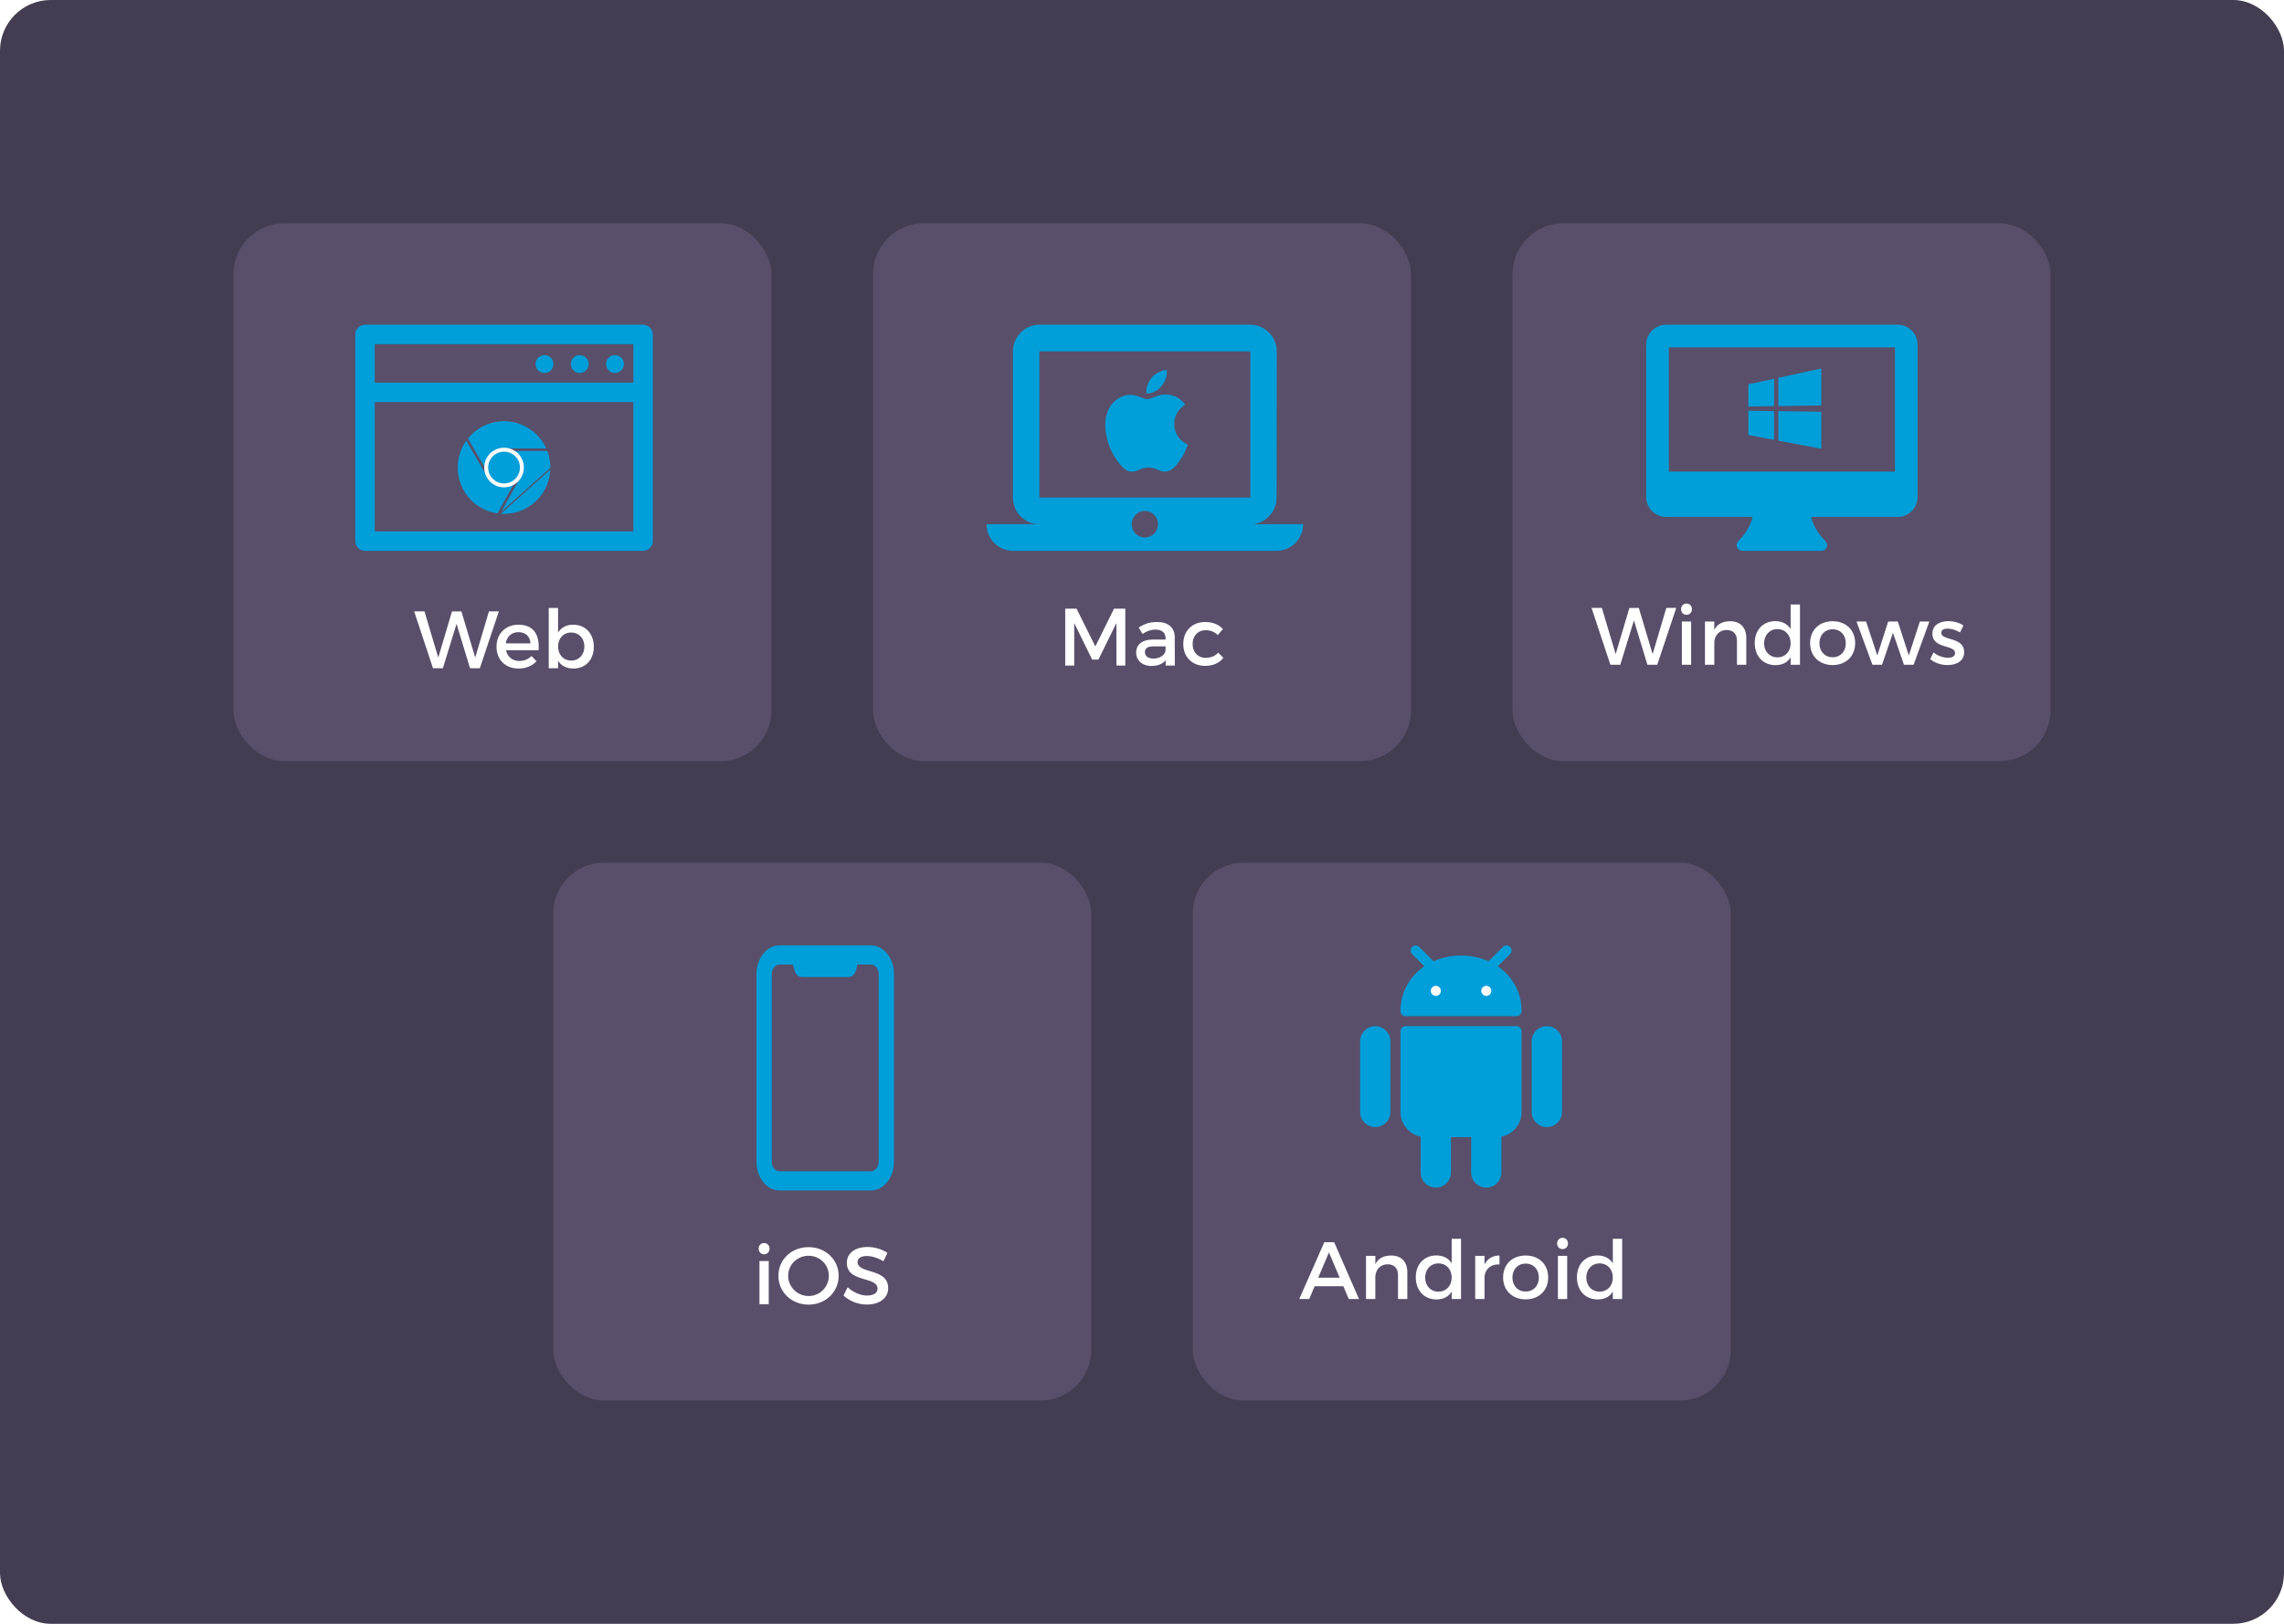 <svg xmlns="http://www.w3.org/2000/svg" width="450" height="320" viewBox="0 0 450 320" fill="none"><rect width="450" height="320" rx="10" fill="#443C51"></rect><g filter="url(#filter0_d)"><rect x="235" y="170" width="106" height="106" rx="10" fill="#594F6A"></rect></g><path d="M264.665 253.472L265.737 256H267.753L262.857 244.8H260.921L255.977 256H257.945L259.017 253.472H264.665ZM263.945 251.792H259.721L261.833 246.816L263.945 251.792ZM274.109 247.424C272.669 247.424 271.581 247.936 270.973 249.12V247.488H269.133V256H270.973V251.472C271.101 250.144 271.981 249.168 273.389 249.152C274.669 249.152 275.437 249.936 275.437 251.216V256H277.277V250.704C277.277 248.672 276.093 247.424 274.109 247.424ZM287.855 244.128H286.015V248.96C285.391 247.968 284.367 247.408 282.991 247.408C280.591 247.408 278.943 249.152 278.943 251.712C278.943 254.304 280.575 256.08 283.023 256.08C284.383 256.08 285.407 255.536 286.015 254.544V256H287.855V244.128ZM283.407 254.544C281.855 254.544 280.799 253.392 280.783 251.776C280.799 250.144 281.871 248.976 283.407 248.976C284.943 248.976 286.015 250.128 286.015 251.776C286.015 253.392 284.943 254.544 283.407 254.544ZM292.489 247.488H290.649V256H292.489V251.552C292.633 250.096 293.721 249.088 295.433 249.184V247.424C294.089 247.424 293.065 248.032 292.489 249.184V247.488ZM300.594 247.424C297.954 247.424 296.146 249.168 296.146 251.744C296.146 254.304 297.954 256.064 300.594 256.064C303.218 256.064 305.026 254.304 305.026 251.744C305.026 249.168 303.218 247.424 300.594 247.424ZM300.594 249.008C302.114 249.008 303.186 250.128 303.186 251.76C303.186 253.408 302.114 254.528 300.594 254.528C299.058 254.528 297.986 253.408 297.986 251.76C297.986 250.128 299.058 249.008 300.594 249.008ZM307.858 243.936C307.25 243.936 306.786 244.4 306.786 245.056C306.786 245.696 307.25 246.16 307.858 246.16C308.466 246.16 308.93 245.696 308.93 245.056C308.93 244.4 308.466 243.936 307.858 243.936ZM308.77 256V247.488H306.946V256H308.77ZM319.605 244.128H317.765V248.96C317.141 247.968 316.117 247.408 314.741 247.408C312.341 247.408 310.693 249.152 310.693 251.712C310.693 254.304 312.325 256.08 314.773 256.08C316.133 256.08 317.157 255.536 317.765 254.544V256H319.605V244.128ZM315.157 254.544C313.605 254.544 312.549 253.392 312.533 251.776C312.549 250.144 313.621 248.976 315.157 248.976C316.693 248.976 317.765 250.128 317.765 251.776C317.765 253.392 316.693 254.544 315.157 254.544Z" fill="white"></path><path d="M270.96 202.229C269.313 202.229 267.978 203.564 267.978 205.211V219.13C267.978 220.777 269.313 222.112 270.96 222.112C272.607 222.112 273.943 220.777 273.943 219.13V205.211C273.943 203.564 272.607 202.229 270.96 202.229Z" fill="#009FDA"></path><path d="M304.762 202.229C303.115 202.229 301.779 203.564 301.779 205.211V219.13C301.779 220.777 303.115 222.112 304.762 222.112C306.409 222.112 307.744 220.777 307.744 219.13V205.211C307.744 203.564 306.409 202.229 304.762 202.229Z" fill="#009FDA"></path><path d="M298.797 202.229H276.925C276.376 202.229 275.931 202.674 275.931 203.223V219.13C275.931 221.492 277.593 223.529 279.908 224.001V231.06C279.908 232.707 281.243 234.042 282.89 234.042C284.537 234.042 285.873 232.707 285.873 231.06V224.101H289.849V231.06C289.849 232.707 291.185 234.042 292.832 234.042C294.479 234.042 295.814 232.707 295.814 231.06V224.001C298.129 223.529 299.792 221.492 299.791 219.13V203.223C299.791 202.674 299.346 202.229 298.797 202.229Z" fill="#009FDA"></path><path d="M295.089 190.442L297.513 188.02C297.907 187.639 297.918 187.01 297.537 186.615C297.156 186.22 296.526 186.209 296.131 186.59C296.123 186.598 296.115 186.606 296.107 186.615L293.283 189.438C289.825 187.936 285.899 187.936 282.441 189.438L279.618 186.613C279.223 186.231 278.593 186.242 278.212 186.637C277.84 187.022 277.84 187.633 278.212 188.018L280.634 190.442C277.681 192.396 275.913 195.706 275.931 199.246C275.931 199.795 276.376 200.241 276.925 200.241H298.797C299.346 200.241 299.791 199.795 299.791 199.246C299.809 195.706 298.041 192.396 295.089 190.442Z" fill="#009FDA"></path><path d="M282.89 196.264C283.439 196.264 283.884 195.819 283.884 195.27C283.884 194.721 283.439 194.275 282.89 194.275C282.341 194.275 281.896 194.721 281.896 195.27C281.896 195.819 282.341 196.264 282.89 196.264Z" fill="#FAFAFA"></path><path d="M292.831 196.264C293.38 196.264 293.825 195.819 293.825 195.27C293.825 194.721 293.38 194.275 292.831 194.275C292.282 194.275 291.837 194.721 291.837 195.27C291.837 195.819 292.282 196.264 292.831 196.264Z" fill="#FAFAFA"></path><g filter="url(#filter1_d)"><rect x="109" y="170" width="106" height="106" rx="10" fill="#594F6A"></rect></g><path d="M150.546 244.958C149.938 244.958 149.474 245.422 149.474 246.078C149.474 246.718 149.938 247.182 150.546 247.182C151.154 247.182 151.618 246.718 151.618 246.078C151.618 245.422 151.154 244.958 150.546 244.958ZM151.458 257.022V248.51H149.634V257.022H151.458ZM159.3 245.774C155.956 245.774 153.364 248.206 153.364 251.422C153.364 254.622 155.956 257.102 159.3 257.102C162.644 257.102 165.236 254.622 165.236 251.422C165.236 248.222 162.644 245.774 159.3 245.774ZM159.316 247.47C161.508 247.47 163.3 249.198 163.3 251.422C163.3 253.646 161.508 255.406 159.316 255.406C157.124 255.406 155.284 253.646 155.284 251.422C155.284 249.198 157.108 247.47 159.316 247.47ZM170.926 245.742C168.494 245.742 166.846 246.942 166.846 248.862C166.846 252.846 172.894 251.454 172.894 253.95C172.894 254.814 172.11 255.31 170.798 255.31C169.598 255.31 168.158 254.734 167.006 253.678L166.19 255.31C167.342 256.366 169.006 257.086 170.766 257.086C173.23 257.086 174.99 255.854 174.99 253.854C175.006 249.822 168.958 251.134 168.958 248.686C168.958 247.934 169.678 247.518 170.782 247.518C171.63 247.518 172.846 247.822 174.062 248.558L174.846 246.894C173.806 246.206 172.382 245.742 170.926 245.742Z" fill="white"></path><path d="M171.619 186.311C170.772 186.311 154.135 186.311 153.559 186.311C151.07 186.311 149.044 188.85 149.044 191.97V228.941C149.044 232.061 151.07 234.6 153.559 234.6H171.619C174.108 234.6 176.133 232.061 176.133 228.941V191.97C176.133 188.85 174.108 186.311 171.619 186.311ZM173.123 228.941C173.123 229.981 172.448 230.827 171.619 230.827H153.559C152.729 230.827 152.054 229.981 152.054 228.941V191.97C152.054 190.93 152.729 190.084 153.559 190.084H156.24L156.554 191.251C156.76 192.019 157.334 192.536 157.98 192.536H167.198C167.844 192.536 168.418 192.019 168.624 191.251L168.938 190.084H171.619C172.448 190.084 173.123 190.93 173.123 191.97V228.941Z" fill="#009FDA"></path><g filter="url(#filter2_d)"><rect x="298" y="44" width="106" height="106" rx="10" fill="#594F6A"></rect></g><path d="M326.515 131L330.259 119.8H328.307L325.603 128.904L322.883 119.8L321.027 119.816L318.323 128.904L315.603 119.8H313.571L317.283 131H319.235L321.923 122.264L324.579 131H326.515ZM332.28 118.936C331.672 118.936 331.208 119.4 331.208 120.056C331.208 120.696 331.672 121.16 332.28 121.16C332.888 121.16 333.352 120.696 333.352 120.056C333.352 119.4 332.888 118.936 332.28 118.936ZM333.192 131V122.488H331.368V131H333.192ZM340.891 122.424C339.451 122.424 338.363 122.936 337.755 124.12V122.488H335.915V131H337.755V126.472C337.883 125.144 338.763 124.168 340.171 124.152C341.451 124.152 342.219 124.936 342.219 126.216V131H344.059V125.704C344.059 123.672 342.875 122.424 340.891 122.424ZM354.636 119.128H352.796V123.96C352.172 122.968 351.148 122.408 349.772 122.408C347.372 122.408 345.724 124.152 345.724 126.712C345.724 129.304 347.356 131.08 349.804 131.08C351.164 131.08 352.188 130.536 352.796 129.544V131H354.636V119.128ZM350.188 129.544C348.636 129.544 347.58 128.392 347.564 126.776C347.58 125.144 348.652 123.976 350.188 123.976C351.724 123.976 352.796 125.128 352.796 126.776C352.796 128.392 351.724 129.544 350.188 129.544ZM361.078 122.424C358.438 122.424 356.63 124.168 356.63 126.744C356.63 129.304 358.438 131.064 361.078 131.064C363.702 131.064 365.51 129.304 365.51 126.744C365.51 124.168 363.702 122.424 361.078 122.424ZM361.078 124.008C362.598 124.008 363.67 125.128 363.67 126.76C363.67 128.408 362.598 129.528 361.078 129.528C359.542 129.528 358.47 128.408 358.47 126.76C358.47 125.128 359.542 124.008 361.078 124.008ZM377.022 131L380.126 122.488H378.254L376.078 129.176L373.918 122.488H372.014L369.87 129.176L367.662 122.488H365.774L368.91 131H370.798L372.958 124.696L375.118 131H377.022ZM383.865 122.408C382.233 122.408 380.729 123.144 380.729 124.872C380.713 127.944 385.193 126.968 385.193 128.712C385.193 129.352 384.585 129.624 383.801 129.624C382.873 129.624 381.689 129.224 380.953 128.568L380.297 129.88C381.145 130.648 382.473 131.064 383.721 131.064C385.433 131.064 386.985 130.28 386.985 128.536C387.001 125.448 382.473 126.296 382.473 124.728C382.473 124.12 383.001 123.88 383.721 123.88C384.473 123.88 385.417 124.168 386.169 124.632L386.841 123.272C386.073 122.728 384.937 122.408 383.865 122.408Z" fill="white"></path><path d="M373.906 64H328.243C326.105 64 324.345 65.76 324.345 67.898V97.969C324.345 100.107 326.105 101.867 328.243 101.867H345.301C345.038 102.983 344.345 104.793 342.49 106.647C342.171 106.965 342.076 107.444 342.249 107.861C342.421 108.277 342.829 108.549 343.279 108.549H358.871C359.321 108.549 359.728 108.277 359.9 107.861C360.071 107.444 359.975 106.965 359.659 106.647C357.808 104.796 357.095 102.985 356.819 101.867H373.906C376.044 101.867 377.804 100.107 377.804 97.969V67.898C377.804 65.76 376.044 64 373.906 64ZM373.349 92.957H328.8V68.455H373.349V92.957Z" fill="#009FDA"></path><path d="M344.465 80.11V75.742L349.537 74.644V80.035L344.465 80.11ZM358.835 72.622V79.902L350.382 80.027V74.461L358.835 72.622ZM344.465 80.942L349.537 81.017V86.683L344.465 85.726V80.942ZM358.835 81.15V88.43L350.382 86.841V81.025L358.835 81.15Z" fill="#009FDA"></path><g filter="url(#filter3_d)"><rect x="172" y="44" width="106" height="106" rx="10" fill="#594F6A"></rect></g><path d="M221.71 131.156V119.956H219.486L215.806 127.396L212.11 119.956H209.87V131.156H211.646V122.788L215.182 129.988H216.414L219.95 122.788L219.966 131.156H221.71ZM229.659 131.156H231.467L231.451 125.572C231.435 123.7 230.203 122.58 228.011 122.58C226.395 122.58 225.531 122.948 224.347 123.652L225.099 124.932C225.947 124.356 226.795 124.068 227.611 124.068C228.955 124.068 229.643 124.708 229.643 125.78V126.036H227.067C225.019 126.052 223.851 127.044 223.851 128.596C223.851 130.1 225.003 131.236 226.843 131.236C228.075 131.236 229.051 130.868 229.659 130.116V131.156ZM227.227 129.78C226.203 129.78 225.579 129.284 225.579 128.516C225.579 127.7 226.139 127.38 227.339 127.38H229.643V128.164C229.547 129.092 228.539 129.78 227.227 129.78ZM237.418 122.58C234.89 122.58 233.13 124.34 233.13 126.916C233.13 129.476 234.89 131.22 237.418 131.22C239.034 131.22 240.266 130.644 241.034 129.636L240.01 128.612C239.434 129.284 238.57 129.636 237.498 129.636C236.026 129.636 234.97 128.532 234.97 126.916C234.97 125.3 236.026 124.196 237.498 124.196C238.522 124.18 239.338 124.548 239.93 125.156L240.938 123.972C240.154 123.076 238.954 122.58 237.418 122.58Z" fill="white"></path><path d="M246.351 103.308C249.21 103.308 251.523 100.949 251.523 98.067L251.549 69.241C251.549 66.359 249.21 64 246.351 64H204.772C201.914 64 199.575 66.359 199.575 69.241V98.067C199.575 100.949 201.914 103.308 204.772 103.308H194.377C194.377 106.19 196.716 108.549 199.575 108.549H251.549C254.407 108.549 256.746 106.19 256.746 103.308H246.351ZM204.772 69.241H246.351V98.067H204.772V69.241ZM225.562 105.928C224.132 105.928 222.963 104.749 222.963 103.308C222.963 101.867 224.132 100.687 225.562 100.687C226.991 100.687 228.16 101.867 228.16 103.308C228.16 104.749 226.991 105.928 225.562 105.928Z" fill="#009FDA"></path><path d="M232.646 90.45C231.814 91.692 230.932 92.905 229.589 92.925C228.246 92.955 227.815 92.133 226.291 92.133C224.758 92.133 224.287 92.905 223.014 92.955C221.701 93.005 220.708 91.632 219.866 90.42C218.153 87.944 216.84 83.384 218.604 80.317C219.476 78.793 221.039 77.831 222.733 77.801C224.016 77.781 225.239 78.673 226.031 78.673C226.812 78.673 228.296 77.6 229.849 77.761C230.501 77.791 232.325 78.021 233.498 79.745C233.407 79.805 231.323 81.028 231.343 83.564C231.373 86.591 233.999 87.603 234.029 87.613C233.999 87.683 233.608 89.056 232.646 90.45ZM226.923 74.413C227.654 73.581 228.867 72.95 229.869 72.91C230 74.082 229.529 75.265 228.827 76.107C228.135 76.959 226.993 77.621 225.87 77.53C225.72 76.378 226.281 75.175 226.923 74.413Z" fill="#009FDA"></path><g filter="url(#filter4_d)"><rect x="46" y="44" width="106" height="106" rx="10" fill="#594F6A"></rect></g><path d="M94.54 131.685L98.284 120.485H96.332L93.628 129.589L90.908 120.485L89.052 120.501L86.348 129.589L83.628 120.485H81.596L85.308 131.685H87.26L89.948 122.949L92.604 131.685H94.54ZM102.13 123.109C99.602 123.125 97.826 124.869 97.826 127.445C97.826 130.005 99.554 131.749 102.178 131.749C103.65 131.749 104.866 131.221 105.698 130.309L104.722 129.269C104.098 129.909 103.25 130.261 102.322 130.261C100.978 130.261 99.97 129.445 99.682 128.133H106.114C106.338 125.061 105.122 123.109 102.13 123.109ZM99.65 126.789C99.858 125.429 100.802 124.581 102.146 124.581C103.538 124.581 104.45 125.413 104.514 126.789H99.65ZM112.929 123.109C111.601 123.109 110.577 123.653 109.953 124.645V119.813H108.113V131.685H109.953V130.213C110.577 131.205 111.601 131.749 112.961 131.749C115.393 131.749 116.993 130.005 116.993 127.461C116.993 124.869 115.345 123.109 112.929 123.109ZM112.545 130.181C111.025 130.181 109.953 129.045 109.953 127.397C109.953 125.797 111.025 124.645 112.545 124.645C114.065 124.645 115.137 125.813 115.137 127.397C115.137 129.029 114.065 130.181 112.545 130.181Z" fill="white"></path><path d="M126.705 64H71.912C70.856 64 70 64.855 70 65.909V106.64C70 107.694 70.856 108.549 71.912 108.549H126.706C127.761 108.549 128.617 107.694 128.617 106.64V65.909C128.617 64.855 127.761 64 126.705 64ZM124.794 104.73H73.823V79.233H124.794V104.73H124.794ZM124.794 75.415H73.823V67.819H124.794V75.415H124.794Z" fill="#009FDA"></path><path d="M121.165 69.984C120.195 69.984 119.406 70.773 119.406 71.743C119.406 72.712 120.195 73.501 121.165 73.501C122.134 73.501 122.923 72.712 122.923 71.743C122.923 70.773 122.134 69.984 121.165 69.984Z" fill="#009FDA"></path><path d="M114.222 69.984C113.253 69.984 112.464 70.773 112.464 71.743C112.464 72.712 113.253 73.501 114.222 73.501C115.192 73.501 115.981 72.712 115.981 71.743C115.981 70.773 115.192 69.984 114.222 69.984Z" fill="#009FDA"></path><path d="M107.28 69.984C106.311 69.984 105.522 70.773 105.522 71.743C105.522 72.712 106.311 73.501 107.28 73.501C108.25 73.501 109.039 72.712 109.039 71.743C109.039 70.773 108.25 69.984 107.28 69.984Z" fill="#009FDA"></path><path d="M99.309 88.495C97.297 88.493 95.665 90.122 95.663 92.133C95.663 92.323 95.678 92.511 95.707 92.697L92.043 86.41C95.177 82.427 100.944 81.707 104.963 84.813C106.212 85.778 107.192 87.046 107.812 88.495H99.309ZM99.309 88.495L99.309 88.62M99.309 88.495H99.309V88.62M99.309 88.62H107.864L95.906 93.04C95.828 92.745 95.788 92.44 95.788 92.133C95.79 90.191 97.367 88.618 99.309 88.62Z" fill="#009FDA" stroke="#594F6A" stroke-width="0.25"></path><path d="M108.563 92.136V92.136C108.559 97.245 104.418 101.385 99.309 101.39L99.309 101.39C98.984 101.391 98.659 101.373 98.337 101.336L102.466 93.957C102.466 93.957 102.466 93.957 102.466 93.957C103.467 92.213 102.87 89.988 101.131 88.98L101.131 88.98C100.973 88.889 100.81 88.811 100.642 88.745H107.916C108.345 89.823 108.565 90.975 108.563 92.136ZM108.688 92.136C108.683 97.314 104.487 101.51 99.309 101.515C98.962 101.516 98.615 101.496 98.271 101.454L108.688 92.136Z" fill="#009FDA" stroke="#594F6A" stroke-width="0.25"></path><path d="M101.126 95.297C101.301 95.196 101.466 95.082 101.621 94.954L98.069 101.303C93.042 100.626 89.492 96.02 90.129 90.979C90.329 89.4 90.932 87.901 91.879 86.625L96.13 93.919L96.13 93.919L96.131 93.92L96.153 93.958C97.157 95.701 99.383 96.3 101.126 95.297Z" fill="#009FDA" stroke="#594F6A" stroke-width="0.25"></path><path d="M102.357 93.895C101.388 95.578 99.238 96.157 97.555 95.188C97.017 94.879 96.571 94.433 96.261 93.895L96.238 93.856C95.288 92.162 95.892 90.018 97.586 89.069C98.112 88.774 98.706 88.619 99.309 88.62H99.317C99.931 88.619 100.536 88.781 101.067 89.088C102.748 90.062 103.324 92.211 102.357 93.895Z" fill="#F44336"></path><path d="M102.357 93.895C101.388 95.578 99.238 96.157 97.555 95.188C97.017 94.879 96.571 94.433 96.261 93.895L96.238 93.856C95.288 92.162 95.892 90.018 97.586 89.069C98.112 88.774 98.706 88.619 99.309 88.62H99.317C99.931 88.619 100.536 88.781 101.067 89.088C102.748 90.062 103.324 92.211 102.357 93.895Z" fill="#009FDA"></path><path d="M99.297 96.044C98.615 96.044 97.946 95.865 97.356 95.524C96.761 95.18 96.267 94.686 95.924 94.091C94.844 92.222 95.485 89.832 97.354 88.753C97.949 88.409 98.623 88.229 99.31 88.229C101.468 88.227 103.219 89.976 103.221 92.134C103.221 92.821 103.041 93.496 102.697 94.091C101.993 95.301 100.697 96.046 99.297 96.044ZM99.317 89.011C98.195 89.005 97.157 89.602 96.598 90.574C95.735 92.07 96.248 93.984 97.745 94.847C99.242 95.71 101.155 95.197 102.019 93.7C102.882 92.205 102.37 90.293 100.874 89.429C100.401 89.156 99.864 89.012 99.318 89.011H99.317V89.011Z" fill="#FAFAFA"></path><defs><filter id="filter0_d" x="231" y="166" width="114" height="114" filterUnits="userSpaceOnUse" color-interpolation-filters="sRGB"><feGaussianBlur stdDeviation="2"></feGaussianBlur></filter><filter id="filter1_d" x="105" y="166" width="114" height="114" filterUnits="userSpaceOnUse" color-interpolation-filters="sRGB"><feGaussianBlur stdDeviation="2"></feGaussianBlur></filter><filter id="filter2_d" x="294" y="40" width="114" height="114" filterUnits="userSpaceOnUse" color-interpolation-filters="sRGB"><feGaussianBlur stdDeviation="2"></feGaussianBlur></filter><filter id="filter3_d" x="168" y="40" width="114" height="114" filterUnits="userSpaceOnUse" color-interpolation-filters="sRGB"><feGaussianBlur stdDeviation="2"></feGaussianBlur></filter><filter id="filter4_d" x="42" y="40" width="114" height="114" filterUnits="userSpaceOnUse" color-interpolation-filters="sRGB"><feGaussianBlur stdDeviation="2"></feGaussianBlur></filter></defs></svg>
